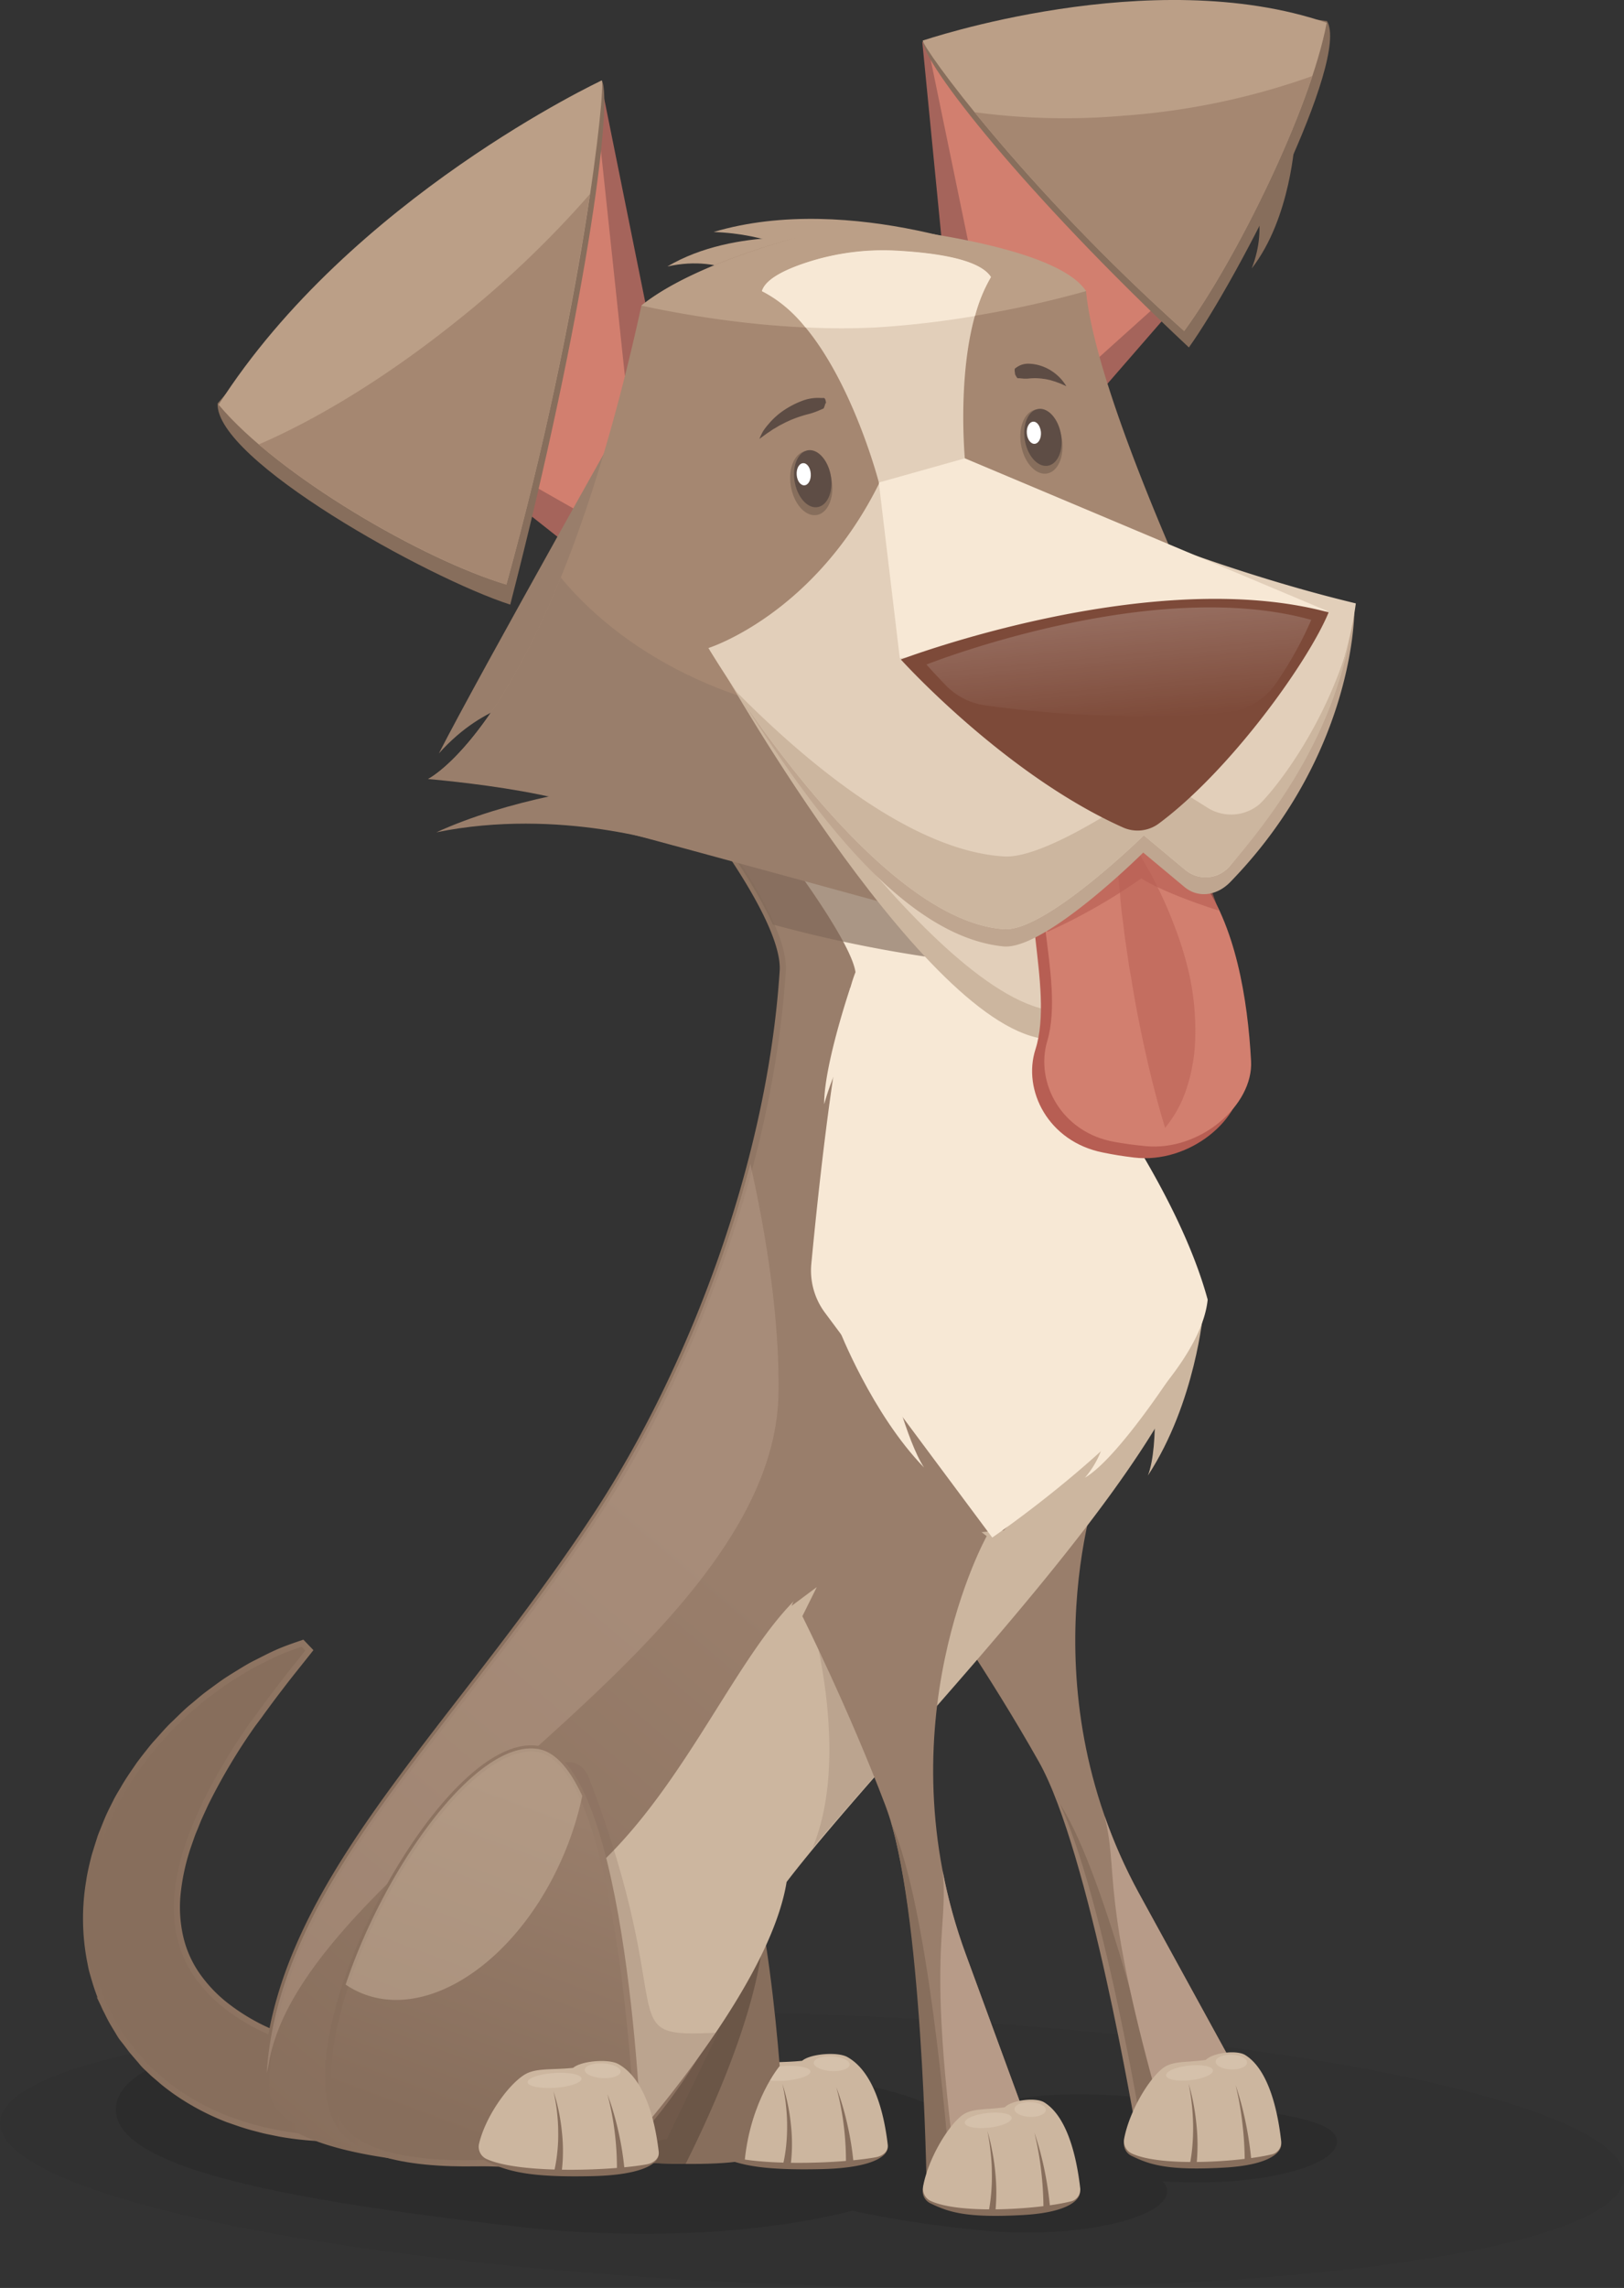 <svg xmlns="http://www.w3.org/2000/svg" xmlns:xlink="http://www.w3.org/1999/xlink" width="263.85" height="371.6" viewBox="0 0 263.85 371.6">
  <rect x="0" y="0" width="263.85" height="371.6" fill="#333333" stroke="none"/>
  <defs>
    <style>
      .cls-1 {
        fill: #ececec;
      }

      .cls-2 {
        opacity: 0.05;
      }

      .cls-13, .cls-18, .cls-2, .cls-22, .cls-28, .cls-29, .cls-3, .cls-31 {
        isolation: isolate;
      }

      .cls-3 {
        opacity: 0.1;
      }

      .cls-4, .cls-5 {
        fill: #876e5c;
      }

      .cls-12, .cls-30, .cls-4 {
        stroke-miterlimit: 10;
      }

      .cls-4 {
        stroke: url(#Безымянный_градиент_5);
      }

      .cls-31, .cls-6 {
        fill: #ccb69f;
      }

      .cls-13, .cls-7 {
        opacity: 0.22;
      }

      .cls-8 {
        fill: #f7e8d5;
      }

      .cls-9 {
        fill: #997e6b;
      }

      .cls-10, .cls-29 {
        fill: #b79b88;
      }

      .cls-11 {
        fill: #6b5647;
      }

      .cls-12 {
        fill: url(#Безымянный_градиент_5-2);
        stroke: url(#Безымянный_градиент_5-3);
      }

      .cls-13, .cls-18 {
        fill: #7f6858;
      }

      .cls-14 {
        fill: #a5645b;
      }

      .cls-15 {
        fill: #d27f6f;
      }

      .cls-16 {
        fill: #bb9f87;
      }

      .cls-17 {
        fill: #a58771;
      }

      .cls-18, .cls-22 {
        opacity: 0.64;
      }

      .cls-19 {
        fill: #e2cfba;
      }

      .cls-20, .cls-22 {
        fill: #b75e53;
      }

      .cls-21 {
        opacity: 0.51;
      }

      .cls-23 {
        fill: #bfa690;
      }

      .cls-24 {
        fill: #5d4c44;
      }

      .cls-25 {
        fill: #5e4d45;
      }

      .cls-26 {
        fill: #fff;
      }

      .cls-27 {
        fill: #7d4a39;
      }

      .cls-28 {
        opacity: 0.31;
        fill: url(#Безымянный_градиент_4);
      }

      .cls-29 {
        opacity: 0.47;
      }

      .cls-30 {
        fill: url(#Безымянный_градиент_5-4);
        stroke: url(#Безымянный_градиент_5-5);
      }

      .cls-31 {
        opacity: 0.48;
      }
    </style>
    <linearGradient id="Безымянный_градиент_5" data-name="Безымянный градиент 5" x1="48.35" y1="-168.36" x2="120.81" y2="-168.36" gradientTransform="matrix(1, 0.03, 0.03, -1, -29.03, 135.86)" gradientUnits="userSpaceOnUse">
      <stop offset="0" stop-color="#876e5c"/>
      <stop offset="1" stop-color="#997e6b"/>
    </linearGradient>
    <linearGradient id="Безымянный_градиент_5-2" x1="56.27" y1="-197.18" x2="132.96" y2="-100.93" xlink:href="#Безымянный_градиент_5"/>
    <linearGradient id="Безымянный_градиент_5-3" x1="78.58" y1="-97.51" x2="226" y2="-97.51" xlink:href="#Безымянный_градиент_5"/>
    <linearGradient id="Безымянный_градиент_4" data-name="Безымянный градиент 4" x1="207.83" y1="53.16" x2="211.4" y2="24.8" gradientTransform="matrix(1, 0.03, 0.03, -1, -29.03, 135.86)" gradientUnits="userSpaceOnUse">
      <stop offset="0" stop-color="#fff"/>
      <stop offset="1" stop-color="#fff" stop-opacity="0"/>
    </linearGradient>
    <linearGradient id="Безымянный_градиент_5-4" x1="111.35" y1="-208.36" x2="129.12" y2="-155.69" xlink:href="#Безымянный_градиент_5"/>
    <linearGradient id="Безымянный_градиент_5-5" x1="88.59" y1="-178.01" x2="140.4" y2="-178.01" xlink:href="#Безымянный_градиент_5"/>
  </defs>
  <title>СобакаРесурс 4</title>
  <g id="Слой_2" data-name="Слой 2">
    <g id="Слой_1-2" data-name="Слой 1">
      <path class="cls-1" d="M42.87,272.15a12.7,12.7,0,0,0-5.58,5.08,1.5,1.5,0,0,0,2.59,1.52,10,10,0,0,1,4.51-4c1.73-.85.21-3.44-1.52-2.59Z"/>
      <ellipse class="cls-2" cx="131.92" cy="349.16" rx="22" ry="132" transform="translate(-221.49 469.2) rotate(-88.06)"/>
      <path class="cls-3" d="M187.17,340.86c-16.36-1.9-30,.13-30.43,4.53-.14,1.38,1,2.56,3.18,3.58l-.35,0c-1.19-.14-2.36-.26-3.51-.35a4.82,4.82,0,0,0,.11-.52c1-10-31.08-12-68.23-16.28s-68.08.31-69.09,10.29,27.67,15.19,64.81,19.49c21,2.43,41.11,1,54.8-2.54a175.93,175.93,0,0,0,19.23,3c16.36,1.89,31.48-1.55,31.93-6a2.07,2.07,0,0,0-.79-1.79c14.94,1.05,28-2.2,28.39-6.28C217.66,343.63,203.53,342.75,187.17,340.86Z"/>
      <path class="cls-4" d="M84.47,338.63a39.12,39.12,0,0,1-7.31,4,54.92,54.92,0,0,1-7.58,2.66,57.44,57.44,0,0,1-7.79,1.56,55.16,55.16,0,0,1-8,.46,51,51,0,0,1-8.27-.77l-2.11-.43c-.71-.15-1.41-.35-2.12-.53s-1.43-.41-2.15-.64L37,344.2a39.88,39.88,0,0,1-8.77-4.72c-.73-.54-1.45-1.07-2.17-1.71l-1.08-.92c-.36-.33-.71-.68-1.06-1s-.7-.69-1-1.08l-1-1.16-.5-.59c-.16-.2-.32-.43-.48-.64-.32-.43-.65-.85-1-1.29s-.6-.92-.89-1.39-.58-.95-.85-1.43-.53-1-.78-1.52a13.83,13.83,0,0,1-.72-1.56,32.12,32.12,0,0,1-1.19-3.28c-.17-.56-.33-1.12-.49-1.68s-.25-1.14-.37-1.71a36.4,36.4,0,0,1-.15-13c.14-1,.36-1.95.58-2.9.12-.47.23-.95.36-1.4l.41-1.32.42-1.32c.13-.44.31-.83.47-1.24.33-.81.65-1.65,1-2.42s.73-1.51,1.11-2.26c.18-.38.38-.72.58-1.08l.6-1c.8-1.42,1.69-2.66,2.56-3.94.45-.61.9-1.2,1.37-1.79s.92-1.18,1.41-1.72c1-1.09,1.92-2.2,2.95-3.17s2-2,3.1-2.87c.54-.45,1.06-.9,1.6-1.34s1.09-.84,1.65-1.25,1.1-.81,1.66-1.2,1.14-.76,1.72-1.12c1.17-.71,2.3-1.45,3.53-2.06s2.42-1.25,3.67-1.79,2.58-1,3.9-1.45l1.11,1.16c-1.57,2-3.16,3.93-4.68,5.94-.78,1-1.52,2-2.26,3-.37.51-.75,1-1.11,1.53L41.09,280a96.71,96.71,0,0,0-7.75,13l-.79,1.72c-.12.28-.26.57-.38.86l-.35.87c-.23.59-.49,1.16-.7,1.75L30.49,300a35.38,35.38,0,0,0-1.61,7.27,21.9,21.9,0,0,0,.37,7.22,17.78,17.78,0,0,0,2.83,6.4,23,23,0,0,0,4.83,5,33.41,33.41,0,0,0,6,3.66A64.06,64.06,0,0,0,56.22,334a105.09,105.09,0,0,0,14,2.21,134.58,134.58,0,0,0,14.19.72Z"/>
      <path class="cls-5" d="M116.3,349.93a2.17,2.17,0,0,1-1.29-2.44,20.24,20.24,0,0,1,7.28-10.81c1.88-1.23,4.46-.8,8-1.18,1.31-1.13,5.75-1.51,7.35-.6,3.58,2,5.75,6.85,6.57,13.81.13,1.1-1.61,3.38-10.79,3.59C123,352.54,119.71,351.48,116.3,349.93Z"/>
      <path class="cls-6" d="M116.32,349.53a2.17,2.17,0,0,1-1.29-2.44c1-4.35,4.59-9.45,7.3-11.21,1.88-1.22,4.46-.8,8-1.18,1.31-1.13,5.75-1.51,7.35-.6,3.58,2,5.73,7.25,6.55,14.21.13,1.1-.8,1.85-1.93,2.06C136.51,351.44,121.67,352,116.32,349.53Z"/>
      <path class="cls-5" d="M135.88,339a45.33,45.33,0,0,1,1.81,6.13,48.43,48.43,0,0,1,1,6.33l-1.25,0a47,47,0,0,0-.36-6.27A44.3,44.3,0,0,0,135.88,339Z"/>
      <path class="cls-5" d="M127.12,338.49a30.25,30.25,0,0,1,.87,3.27,31.3,31.3,0,0,1,.51,3.34,27.56,27.56,0,0,1,.17,3.4,26,26,0,0,1-.25,3.41l-1.23-.23a25.17,25.17,0,0,0,.54-3.24,30.44,30.44,0,0,0,.15-3.31c0-1.11-.08-2.22-.2-3.33A28.59,28.59,0,0,0,127.12,338.49Z"/>
      <g class="cls-7">
        <ellipse class="cls-8" cx="135.13" cy="335.16" rx="1.2" ry="2.92" transform="translate(-206.81 452.1) rotate(-86.92)"/>
        <path class="cls-8" d="M122.94,337.05c-.06-.66,1.85-1.34,4.27-1.5s4.42.23,4.47.89-1.86,1.34-4.27,1.5S123,337.71,122.94,337.05Z"/>
      </g>
      <path class="cls-5" d="M121,350.84c-6.22,1.6-38.64.29-42.49-6.24-8-15,17.44-62.8,32.52-60.55,10.15,1.52,14.17,33.22,15.65,51.5C126.67,335.55,122,341.05,121,350.84Z"/>
      <path class="cls-9" d="M178.76,240s-12.5,33.18,6.35,67.61L204,342.08,184.56,346s-7.56-45.28-15.77-59.85S151,258,151,258l1.64-5.06L149,256.68s1.55-5.86,1.38-7.45,4.74-10.33,11.69-10.5S168.21,234.25,178.76,240Z"/>
      <path class="cls-5" d="M172.34,293.18c-.63-1-.91-2.05-1.55-3l.05.08c8.21,14.57,15.41,59.9,15.41,59.9l4-.8C188,339.37,179.88,305.17,172.34,293.18Z"/>
      <path class="cls-10" d="M185.11,307.64a83.49,83.49,0,0,1-5.67-12.75c2.44,9.78-.93,12.87,9.78,50.06L204,342.08Z"/>
      <path class="cls-11" d="M111.4,351.44c5-10,11.55-25.13,12.62-36.95-2.41-15.4-6.53-30.49-13.5-31.53a7.94,7.94,0,0,0-2.75.1c-4.36,12.05-9.08,25.84-17.64,36.26C83,328,84.85,339.87,88.24,349.27A125.88,125.88,0,0,0,111.4,351.44Z"/>
      <path class="cls-6" d="M186.5,239.65c1.95-5.08.81-16.91.81-16.91l8.2-9.73S194.24,227.81,186.5,239.65Z"/>
      <path class="cls-12" d="M43.23,338.8c.9-32.19,30.17-56.73,54-93.25,14.76-22.62,27.89-56.07,29.94-87.85.64-10-19.63-33.89-19.63-33.89l28.39,1s48.4,50.68,58.13,86.23c-.78,22.79-50.42,69.63-68,92.57-2,12.4-12.19,30.64-19.86,40a20.88,20.88,0,0,1-15.82,7.86C74.26,351.64,42.9,350.56,43.23,338.8Z"/>
      <path class="cls-6" d="M195.28,214.8l-32.21,33.78s-23.35.81-33.9,11.27-19.37,33.77-35.83,46.42S89.64,351,89.64,351a3.81,3.81,0,0,0,.13.45h.6a20.88,20.88,0,0,0,15.82-7.86c7.67-9.35,19.61-25.53,21.61-37.93C144.61,283.7,190.61,238.63,195.28,214.8Z"/>
      <path class="cls-13" d="M140.56,249.12a26.78,26.78,0,0,0-5.89,4.31c-3.29,3.26-.3,2.43-3.53,7.48.7,1.42,7.19,24.26.85,39.26,2.71-3.28,11.2-12.94,14.57-16.8,1.63-18.2,8.34-30.26,8.34-30.26C146.31,246.36,145.59,249.21,140.56,249.12Z"/>
      <path class="cls-8" d="M144.91,134.48l-17.64,3.81s11,14.48,11.72,19.61c-3.18,7.89-6.12,36.26-7.17,47.32a11.47,11.47,0,0,0,2.14,7.89l27.25,36.61s33.39-22.69,35-38.64C189.1,185,159.77,151.07,144.91,134.48Z"/>
      <path class="cls-5" d="M203.37,43.59c2.86-7.36-.05-12.46-.05-12.46l7.07-8.59S209.76,35.39,203.37,43.59Z"/>
      <polygon class="cls-14" points="149.84 6.76 154.14 50.7 165.53 78.89 194.53 45.52 149.84 6.76"/>
      <polygon class="cls-15" points="151.17 9.52 160.71 55.76 163.22 71.83 193.71 44.41 151.17 9.52"/>
      <path class="cls-5" d="M149.93,6.59c-.11,3.59,16.51,24.83,43.23,49.84,8.26-11.62,26.16-46.77,22.44-53C183.47-1.4,149.93,6.59,149.93,6.59Z"/>
      <path class="cls-16" d="M149.93,6.59c0,1.22,16.15,23.6,42.46,47.17,8.32-11.38,20.46-35.83,23.16-50.06C187.06-6.07,149.93,6.59,149.93,6.59Z"/>
      <path class="cls-17" d="M182.43,18.8a115.82,115.82,0,0,0,30.79-6.45c-4.66,14.05-14,32.11-20.83,41.41a319.47,319.47,0,0,1-34.06-35.54A109.75,109.75,0,0,0,182.43,18.8Z"/>
      <path class="cls-16" d="M115.93,37.68c17.53.63,25.18,12.26,25.18,12.26L165,42.14S138.41,31,115.93,37.68Z"/>
      <path class="cls-16" d="M108.43,43.28c9.33-2.08,14.69,3,14.69,3l11.71-7.37S119.54,36.7,108.43,43.28Z"/>
      <polygon class="cls-14" points="97.62 13.32 107.81 63.84 101.2 95.58 71.03 71.74 97.62 13.32"/>
      <polygon class="cls-15" points="96.79 16.49 102.58 71 102.37 87.81 71.62 70.36 96.79 16.49"/>
      <path class="cls-5" d="M97.77,13.06C99.69,16.47,95,51.22,82.9,98.2,69.38,93.84,35,74.72,35.35,65.53,62.66,33.63,97.77,13.06,97.77,13.06Z"/>
      <path class="cls-9" d="M71.3,122.37C79,113.77,87,113.58,87,113.58l17.76-51.71S78.14,109,71.3,122.37Z"/>
      <path class="cls-18" d="M164,157C149.73,138.79,136.28,125,136.28,125l-28.39-1s12.68,15,17.66,26.15a217,217,0,0,0,30.93,6.05Q160.31,156.7,164,157Z"/>
      <path class="cls-16" d="M97.77,13.06c.63,1.18-3,36.66-15.5,81.88-13.46-4-37.06-17.63-46.75-29.21C57,32.11,97.77,13.06,97.77,13.06Z"/>
      <path class="cls-17" d="M104.21,49.64c5.57-4.49,14.81-8,22.25-10.21a41.56,41.56,0,0,1,22.07-.61c9.42,2.32,22.64,5.83,27.92,8.46,1.6,17.27,20,55.92,20,55.92l14.15,12.49-77.1,27.81L95.05,121.19l-25.51,5.34S89.55,116.8,104.21,49.64Z"/>
      <path class="cls-9" d="M70.89,135.18c20.18-4.12,38.56,2.11,38.56,2.11l19-11.77S93.84,124.75,70.89,135.18Z"/>
      <path class="cls-8" d="M133.9,179.34a43.36,43.36,0,0,1,4.51-10.5l-.22-8.56S133.86,173,133.9,179.34Z"/>
      <path class="cls-8" d="M150.12,238.34c-2.78-4.21-5.73-16-5.73-16l-8.09-6.5S141.67,229.65,150.12,238.34Z"/>
      <path class="cls-8" d="M176.27,240a14.55,14.55,0,0,0,3.52-8.5l11.33-9.35S181.73,236.81,176.27,240Z"/>
      <path class="cls-9" d="M196.42,103.2s-.64-1.34-1.69-3.63C182.62,111,164,117.92,143.29,117.22c-22-.75-41.08-10-52.18-23.42-11.25,27.71-21.57,32.73-21.57,32.73S99.89,129,100.78,135c9.81,2.58,48.74,13.26,48.74,13.26l61-32.56Z"/>
      <path class="cls-6" d="M117.51,108.94s34.23,60.53,53.73,59.86c13.34-.46,32.9-46.12,32.9-46.12Z"/>
      <path class="cls-19" d="M117.51,108.94s35.67,55.81,55.16,55.3c13.33-.34,31.52-42.94,31.52-42.94Z"/>
      <path class="cls-20" d="M184.23,188c-2-.25-3.06-.41-5.07-.82-8.86-1.77-13.06-10.12-10.93-16.75,3.22-10.08-3.74-27.25,1.47-31.93,3.24-2.91,20.38,1,24.17,6,5.79,7.76,7.58,20.05,7.95,30.11C202.07,181.79,193.2,189.09,184.23,188Z"/>
      <path class="cls-15" d="M186.15,186.15c-2-.19-3-.33-5-.67-8.75-1.51-13-9.72-11-16.41,3-10.14-4.11-27,1-31.95,3.14-3,19.94.35,23.74,5.33,5.86,7.66,7.83,19.86,8.37,29.88C203.65,179.47,195,187,186.15,186.15Z"/>
      <g class="cls-21">
        <path class="cls-20" d="M189.29,183.18c-1.36-4.46-2.35-8.48-3.25-12.53s-1.66-8-2.29-12c-.4-2-.62-4-.94-6-.16-1.22-.23-1.83-.38-3.06-.15-1-.26-2.05-.36-3.1-.06-.51-.08-1-.13-1.57s-.12-1-.16-1.58c-.09-1.06-.15-2.13-.2-3.23a59,59,0,0,1-.09-6.78q1.88,2.47,3.5,5.11c.52.91,1,1.82,1.56,2.75s1,1.85,1.48,2.82a63.84,63.84,0,0,1,2.61,5.93,57.16,57.16,0,0,1,2.07,6.25,42.41,42.41,0,0,1,1.44,13.41,25.45,25.45,0,0,1-.43,3.48,24.1,24.1,0,0,1-.86,3.47A19.31,19.31,0,0,1,189.29,183.18Z"/>
      </g>
      <path class="cls-22" d="M170.19,151.35a93.35,93.35,0,0,0,15.24-8.69c3.92,2.53,12.57,5.23,12.57,5.23l-9-25.52L162.7,135.89Z"/>
      <path class="cls-23" d="M161.14,79.52c-2.76-1.3-4.3-2.08-4.3-2.08l-1,.16C156.74,77.92,158.54,78.6,161.14,79.52Z"/>
      <path class="cls-23" d="M204.5,133.44a7.16,7.16,0,0,1-8.27.63l-7.69-4.83S170.66,142.37,163,141.9c-15.23-.93-36.8-25.35-47.77-36.44C123.71,118,142.12,151.6,163,153.71c6.74.68,22.74-15.24,22.74-15.24l6.77,5.65c2.27,1.82,5.27,1.29,7.34-.83,17.12-17.58,20-37.1,20.19-43.89C217.63,102.05,206.31,131.81,204.5,133.44Z"/>
      <path class="cls-19" d="M143,78.17c3.19-1.8,14-3.53,14-3.53S187.39,90.09,220.28,98c-2.53,18.88-14.36,35.26-20.33,42.49a5.17,5.17,0,0,1-7.25.9l-.09-.07-6.77-5.65s-16,15.72-22.74,15.24c-21.81-1.54-48-45.66-48-45.66S132.4,99.83,143,78.17Z"/>
      <path class="cls-24" d="M164.93,60.75c-.14-.69-.06-.89,0-.92l.28-.2a4.19,4.19,0,0,1,.59-.32,3.35,3.35,0,0,1,1.25-.24,7,7,0,0,1,2.47.49,7.6,7.6,0,0,1,2.13,1.28,8.12,8.12,0,0,1,.88.88,9.2,9.2,0,0,1,.72,1,0,0,0,0,1,0,0h0c-.37-.15-.71-.32-1.06-.46l-.52-.19a3.05,3.05,0,0,0-.51-.17l-.51-.16-.51-.11a4.54,4.54,0,0,0-.51-.09c-.17,0-.33-.06-.5-.06a9.18,9.18,0,0,0-2,0,5.14,5.14,0,0,1-1,0l-.5-.05-.26,0c-.08,0-.18-.1-.49-.71h0S164.94,60.76,164.93,60.75Z"/>
      <path class="cls-24" d="M134.2,65.47c-.06-.71-.25-.85-.39-.83l-.47,0a7.22,7.22,0,0,0-.93,0,7.08,7.08,0,0,0-1.83.37,14.4,14.4,0,0,0-3.23,1.63,11.76,11.76,0,0,0-2.46,2.21A9.7,9.7,0,0,0,124,70a10.06,10.06,0,0,0-.62,1.28s0,0,0,0h0c.45-.31.86-.63,1.29-.93.21-.14.44-.28.64-.43s.43-.28.65-.4l.64-.39.67-.34c.22-.12.44-.23.67-.33s.43-.21.67-.3a19.69,19.69,0,0,1,2.72-.9,10.64,10.64,0,0,0,1.35-.44c.22-.08.45-.19.67-.28l.35-.15c.12,0,.2-.17.41-.89v0S134.21,65.49,134.2,65.47Z"/>
      <path class="cls-5" d="M172.45,70.87c.6,2.85-.37,5.54-2.17,6s-3.74-1.47-4.34-4.32.38-5.54,2.18-6S171.86,68,172.45,70.87Z"/>
      <path class="cls-25" d="M172.33,70.29c.53,2.53-.33,4.91-1.93,5.32s-3.31-1.3-3.84-3.82.33-4.91,1.93-5.33S171.8,67.76,172.33,70.29Z"/>
      <path class="cls-26" d="M169.12,70.16c.08,1-.36,1.86-1,1.92s-1.2-.68-1.29-1.67.36-1.85,1-1.92S169,69.17,169.12,70.16Z"/>
      <path class="cls-5" d="M135.06,77.61c.59,2.85-.38,5.54-2.18,6s-3.74-1.47-4.33-4.32.37-5.54,2.17-6S134.46,74.77,135.06,77.61Z"/>
      <path class="cls-25" d="M134.93,77c.53,2.53-.33,4.91-1.93,5.33s-3.31-1.31-3.84-3.83.33-4.91,1.93-5.33S134.4,74.5,134.93,77Z"/>
      <path class="cls-26" d="M131.72,76.9c.08,1-.36,1.86-1,1.92s-1.2-.68-1.28-1.67.35-1.85,1-1.92S131.64,75.91,131.72,76.9Z"/>
      <path class="cls-17" d="M73.83,52.44c-11.1,8.85-22.21,15.61-31.78,19.74,11.42,9.76,29.21,19.44,40.22,22.76a549.72,549.72,0,0,0,13.6-63.45A165.39,165.39,0,0,1,73.83,52.44Z"/>
      <path class="cls-16" d="M176.45,47.28c-3.66-5.6-19.38-8.57-29.49-9.94a43.88,43.88,0,0,0-17.77,1.29c-7.77,2.2-18.7,5.95-25,11,9.15,2,24.31,4.36,38.33,3.5A168.24,168.24,0,0,0,176.45,47.28Z"/>
      <path class="cls-19" d="M123.79,47.3c12.55,6,19,31.07,19,31.07l14-3.53S154.86,55.16,161,45c-2-3.08-10-4-15.66-4.26a39.85,39.85,0,0,0-13.21,1.58C128.4,43.41,124.42,45.09,123.79,47.3Z"/>
      <path class="cls-8" d="M145.38,40.69a40.12,40.12,0,0,0-13.21,1.59c-3.77,1.13-7.75,2.81-8.38,5a21.73,21.73,0,0,1,7.07,5.89,111,111,0,0,0,11.68,0,153.91,153.91,0,0,0,15.87-1.85A25.44,25.44,0,0,1,161,45C159.05,41.88,151.08,41,145.38,40.69Z"/>
      <path class="cls-6" d="M161.23,76.72c-2.75-1.29-4.3-2.08-4.3-2.08l-.94.16C156.83,75.12,158.64,75.8,161.23,76.72Z"/>
      <path class="cls-6" d="M204.6,130.64a7.18,7.18,0,0,1-8.27.64l-7.69-4.84s-17.89,13.13-25.52,12.66c-15.23-.93-32.51-15.65-43.47-26.74,8.45,12.54,27.17,37.4,43.45,38.55,6.76.48,22.74-15.24,22.74-15.24l6.77,5.65a5.22,5.22,0,0,0,7.33-.82h0c14.92-17.25,17.9-30,19.62-37.51C215.4,118.45,206.4,129,204.6,130.64Z"/>
      <polygon class="cls-8" points="142.78 78.37 146.19 106.91 215.68 99.25 156.76 74.44 142.78 78.37"/>
      <path class="cls-27" d="M146.36,107.11s16.83,18.67,36.11,27.29a5.8,5.8,0,0,0,5.89-.71c11.58-8.63,24.2-26.22,27.5-34.23C187,91.67,146.36,107.11,146.36,107.11Z"/>
      <path class="cls-13" d="M116.66,330.13c-17.79.89-5.86-1.7-20.92-41.24-5.87-15.4-44.3,39.88-36.34,54.86,6.73,12.67,48.95,3.66,48.95,3.66"/>
      <path class="cls-28" d="M150.52,107.93s1.12,1.28,3.08,3.32a11.1,11.1,0,0,0,6.37,3.3A185,185,0,0,0,199,115.82a11.35,11.35,0,0,0,8.6-5.27,60.42,60.42,0,0,0,5.44-9.87C187.09,93.43,150.52,107.93,150.52,107.93Z"/>
      <path class="cls-29" d="M43.73,334.81c5.92-32.72,82.07-66.87,82.75-108.48.21-13.28-2.44-27.86-4.58-37.31a199.24,199.24,0,0,1-24.68,56.53c-23.3,35.72-51.81,60-53.89,91.15C43.46,336.16,43.6,335.54,43.73,334.81Z"/>
      <path class="cls-9" d="M160.31,249.49s-17.07,30.65-3.39,67.94l13.68,37.29-19.7.53s-1-46.07-7-61.88-13.54-30.88-13.54-30.88l2.35-4.73-4.11,3.07S131,255.3,131,253.7s6.14-9.4,13-8.36S150.73,242,160.31,249.49Z"/>
      <path class="cls-5" d="M145,296.55c-.48-1.1-.61-2.18-1.1-3.27l0,.09c6,15.81,6.65,61.87,6.65,61.87l4-.11C153.77,344.91,150.68,309.71,145,296.55Z"/>
      <path class="cls-10" d="M156.92,317.43a85.57,85.57,0,0,1-3.77-13.59c1,10.09-2.76,12.57,2.5,51.17l14.95-.29Z"/>
      <path class="cls-5" d="M151.09,357.82a2.22,2.22,0,0,1-1.14-2.41c.83-4.37,3.89-9.16,6.24-11,1.62-1.26,3.88-.9,7-1.36,1.13-1.16,5-1.66,6.4-.79,3.14,1.94,5.08,6.71,5.87,13.65.12,1.1-1.37,3.42-9.38,3.85C156.93,360.26,154.09,359.28,151.09,357.82Z"/>
      <path class="cls-6" d="M151.11,357.42A2.21,2.21,0,0,1,150,355c.83-4.37,3.91-9.56,6.25-11.39,1.63-1.26,3.89-.9,7-1.36,1.14-1.16,5-1.66,6.41-.79,3.14,1.94,5.06,7.11,5.85,14a2,2,0,0,1-1.66,2.11C168.74,358.83,155.79,359.7,151.11,357.42Z"/>
      <path class="cls-5" d="M168.06,346.38a51,51,0,0,1,1.64,6.08,53.73,53.73,0,0,1,.92,6.3l-1.09.07a54.62,54.62,0,0,0-.37-6.26A50.15,50.15,0,0,0,168.06,346.38Z"/>
      <path class="cls-5" d="M160.42,346.12a30.13,30.13,0,0,1,.78,3.25,33.38,33.38,0,0,1,.49,3.33,31.75,31.75,0,0,1,.18,3.38,32.65,32.65,0,0,1-.18,3.42l-1.08-.2a29.51,29.51,0,0,0,.44-3.25,30.49,30.49,0,0,0,.09-3.31c0-1.11-.08-2.22-.21-3.32A30.58,30.58,0,0,0,160.42,346.12Z"/>
      <g class="cls-7">
        <ellipse class="cls-8" cx="167.36" cy="342.6" rx="1.2" ry="2.55" transform="translate(-180.7 498.28) rotate(-88.06)"/>
        <path class="cls-8" d="M156.75,344.78c-.05-.66,1.61-1.38,3.71-1.6s3.86.12,3.91.78-1.6,1.38-3.71,1.61S156.81,345.44,156.75,344.78Z"/>
      </g>
      <path class="cls-5" d="M183.79,350.12a2.21,2.21,0,0,1-1.15-2.41c.83-4.37,3.9-9.16,6.24-11,1.63-1.26,3.88-.9,7-1.36,1.13-1.17,5-1.66,6.41-.79,3.13,1.94,5.08,6.71,5.86,13.65.12,1.1-1.37,3.42-9.37,3.85C189.62,352.56,186.78,351.58,183.79,350.12Z"/>
      <path class="cls-6" d="M183.8,349.72a2.21,2.21,0,0,1-1.15-2.41c.84-4.37,3.91-9.56,6.26-11.39,1.62-1.26,3.88-.9,7-1.36,1.13-1.16,5-1.66,6.4-.79,3.14,1.94,5.07,7.11,5.85,14.05a2,2,0,0,1-1.66,2.11C201.43,351.13,188.49,352,183.8,349.72Z"/>
      <path class="cls-5" d="M200.76,338.68a50.93,50.93,0,0,1,1.63,6.08,56,56,0,0,1,.93,6.3l-1.09.07a54.5,54.5,0,0,0-.38-6.26A50.12,50.12,0,0,0,200.76,338.68Z"/>
      <path class="cls-5" d="M193.11,338.42a32.74,32.74,0,0,1,.79,3.25c.21,1.09.37,2.21.48,3.33a31.75,31.75,0,0,1,.18,3.38,32.65,32.65,0,0,1-.18,3.42l-1.08-.2a27.29,27.29,0,0,0,.44-3.25c.09-1.1.12-2.21.1-3.31s-.09-2.22-.21-3.32A33.3,33.3,0,0,0,193.11,338.42Z"/>
      <g class="cls-7">
        <ellipse class="cls-8" cx="200.06" cy="334.9" rx="1.2" ry="2.55" transform="translate(-141.42 523.52) rotate(-88.06)"/>
        <path class="cls-8" d="M189.45,337.08c-.06-.66,1.6-1.38,3.71-1.6s3.85.12,3.91.78-1.61,1.38-3.71,1.6S189.5,337.74,189.45,337.08Z"/>
      </g>
      <path class="cls-30" d="M103.76,348.25s-2.13-62.06-16.43-64.2c-15.08-2.25-40.47,45.57-32.51,60.55,6.73,12.67,48.95,3.65,48.95,3.65"/>
      <path class="cls-31" d="M91.53,301.36a51.8,51.8,0,0,0,3.07-9.67c-2-4.32-4.37-7.21-7.27-7.64-10.16-1.52-25,19.7-31.17,38.28a13.85,13.85,0,0,0,2.09,1.18C69.26,328.54,84.15,318.63,91.53,301.36Z"/>
      <path class="cls-5" d="M79.09,351.08a2.18,2.18,0,0,1-1.29-2.45,20.28,20.28,0,0,1,7.28-10.81c1.88-1.22,4.46-.79,8-1.17,1.31-1.13,5.75-1.52,7.35-.61,3.58,2,5.75,6.85,6.57,13.82.13,1.09-1.61,3.37-10.79,3.58C85.75,353.68,82.51,352.62,79.09,351.08Z"/>
      <path class="cls-6" d="M79.11,350.68a2.18,2.18,0,0,1-1.29-2.45c1-4.34,4.59-9.45,7.3-11.21,1.88-1.22,4.46-.79,8-1.17,1.31-1.13,5.75-1.52,7.35-.61,3.58,2,5.73,7.25,6.55,14.22.13,1.1-.8,1.85-1.93,2.06C99.3,352.58,84.46,353.09,79.11,350.68Z"/>
      <path class="cls-5" d="M98.68,340.11a46.19,46.19,0,0,1,1.8,6.12,48.43,48.43,0,0,1,1,6.33l-1.25,0a46.89,46.89,0,0,0-.36-6.27A45.18,45.18,0,0,0,98.68,340.11Z"/>
      <path class="cls-5" d="M89.91,339.64a28.48,28.48,0,0,1,.87,3.26,31.49,31.49,0,0,1,.51,3.35,27.39,27.39,0,0,1,.17,3.39,26,26,0,0,1-.25,3.41L90,352.83a25.32,25.32,0,0,0,.54-3.25,26,26,0,0,0,.15-3.31c0-1.11-.08-2.22-.2-3.33A28.42,28.42,0,0,0,89.91,339.64Z"/>
      <g class="cls-7">
        <ellipse class="cls-8" cx="97.92" cy="336.3" rx="1.2" ry="2.92" transform="translate(-243.16 416.03) rotate(-86.92)"/>
        <path class="cls-8" d="M85.73,338.19c-.06-.66,1.86-1.33,4.27-1.5s4.42.23,4.47.9-1.86,1.33-4.27,1.5S85.78,338.85,85.73,338.19Z"/>
      </g>
    </g>
  </g>
</svg>
